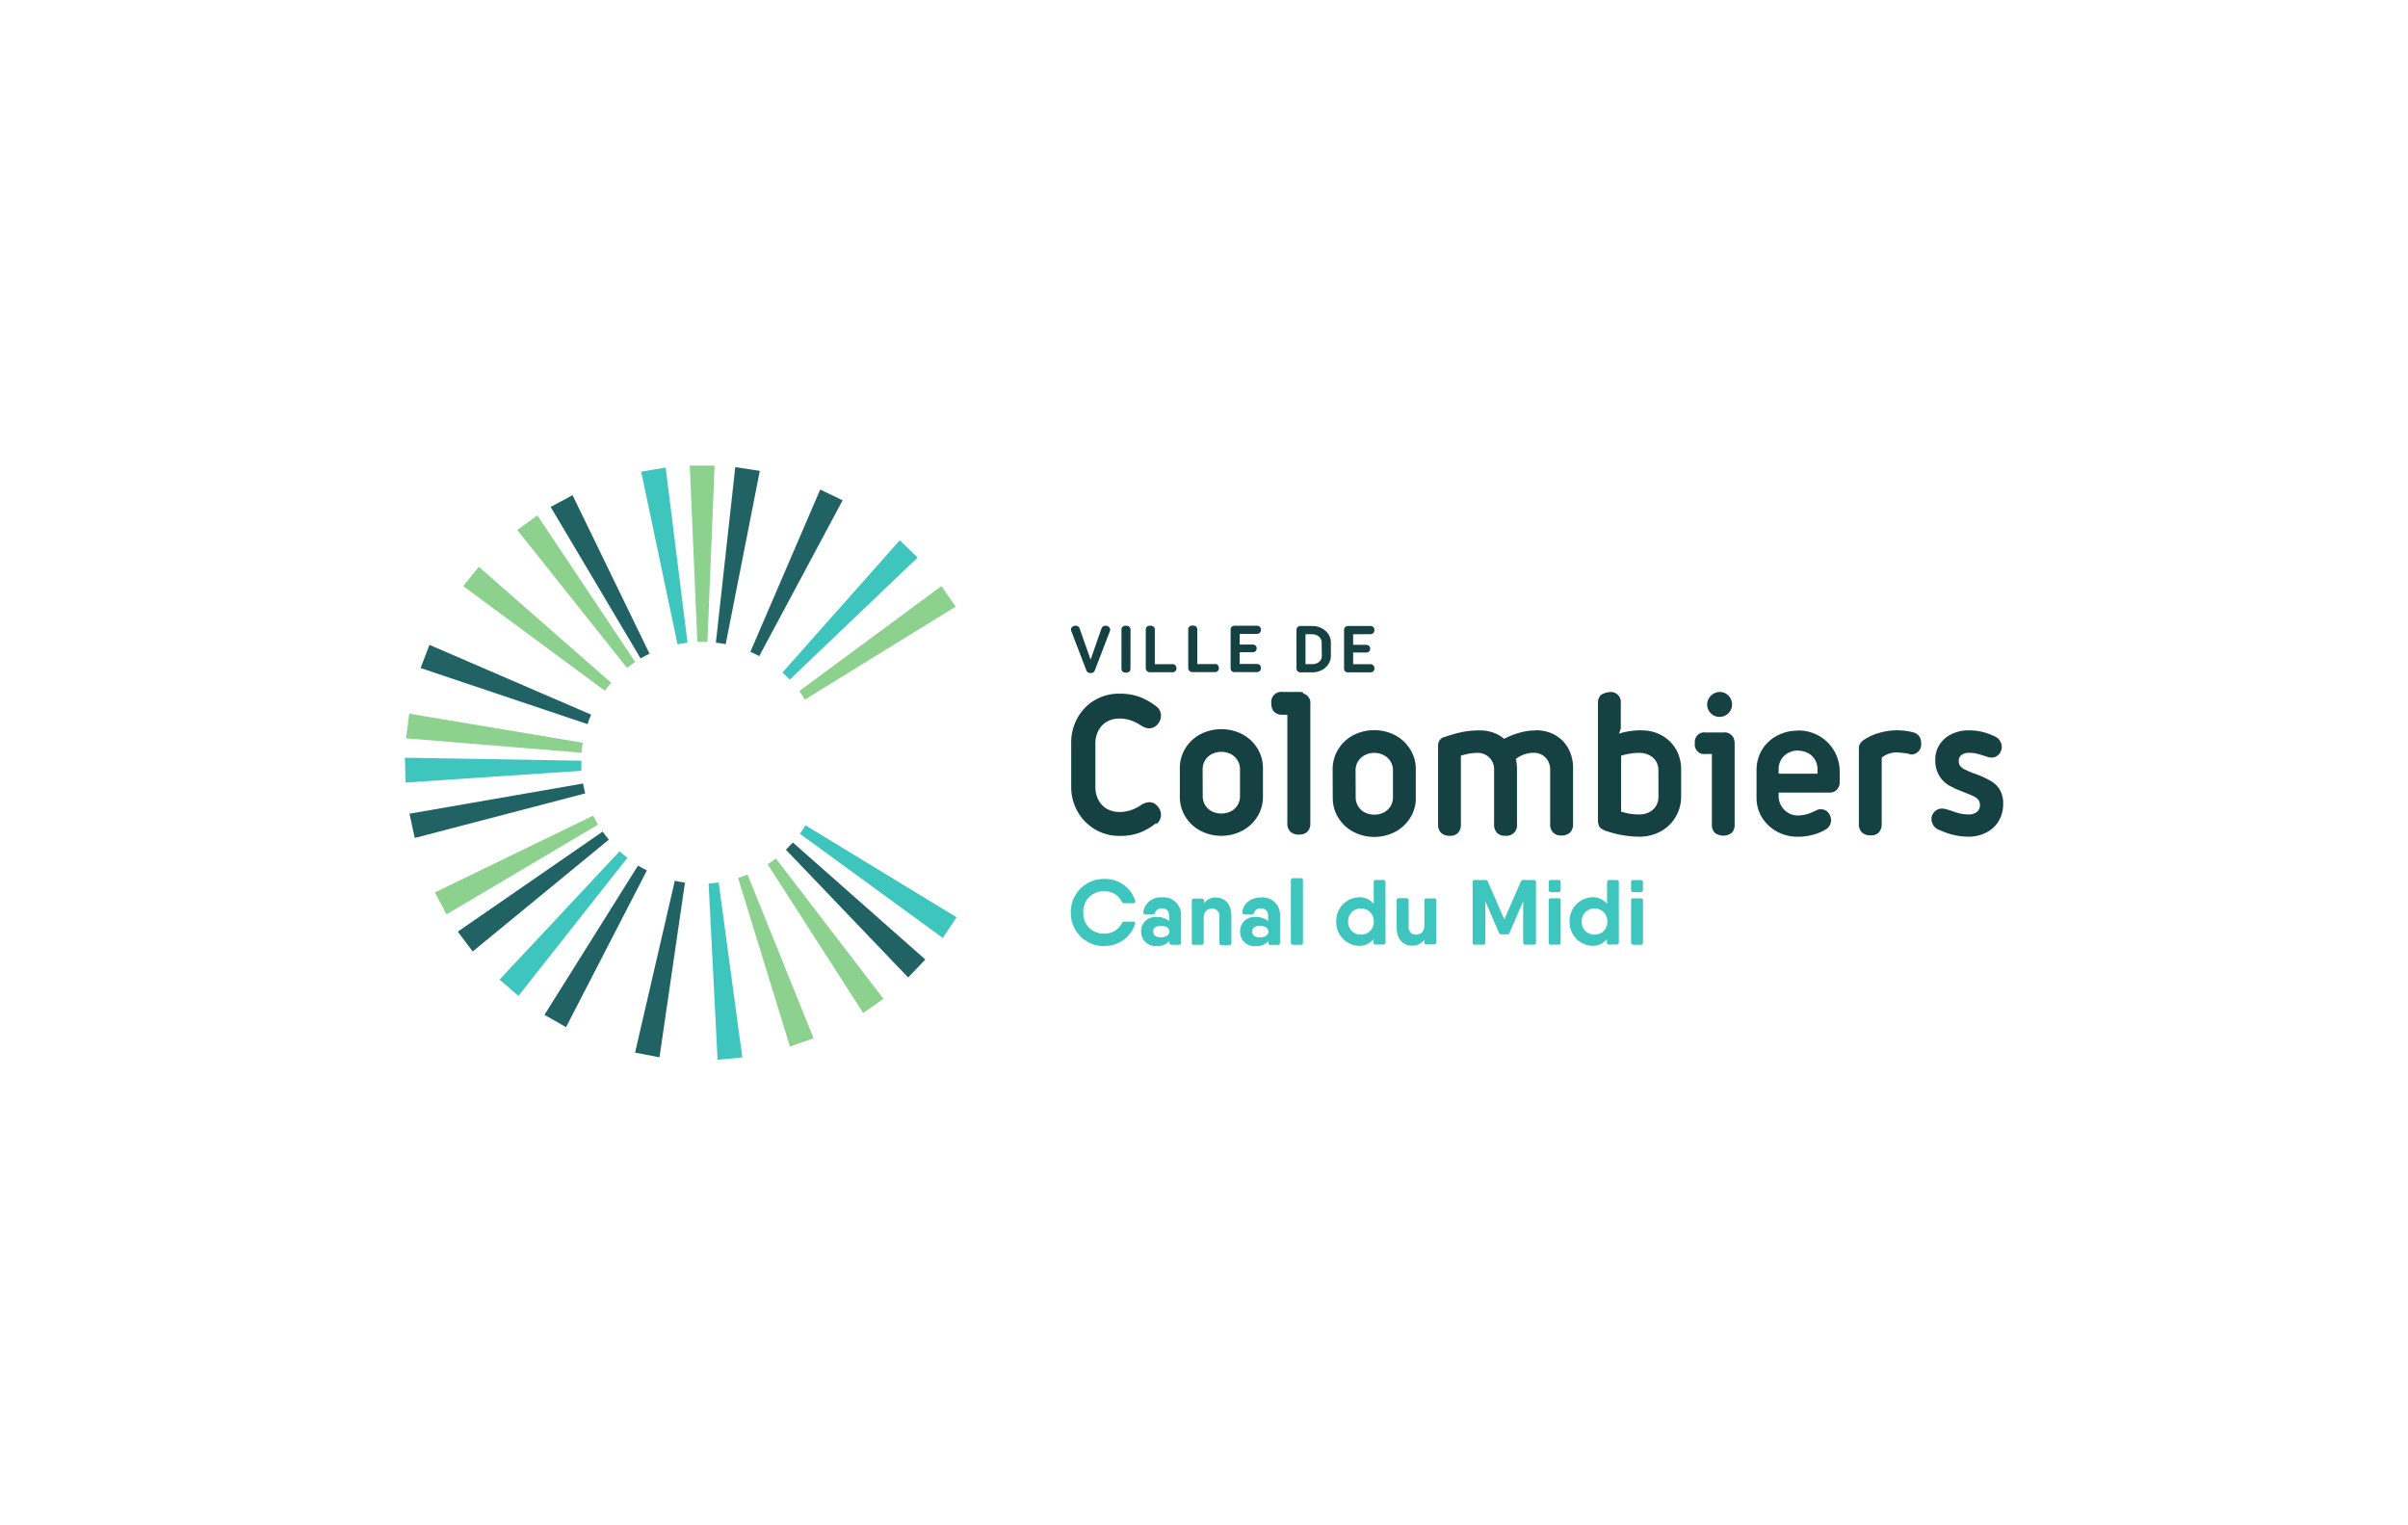 <?xml version="1.0" encoding="UTF-8"?>
<svg xmlns="http://www.w3.org/2000/svg" id="图层_1" data-name="图层 1" viewBox="0 0 510.24 323.15">
  <defs>
    <style>.cls-1{fill:#8cd18d;}.cls-2{fill:#3ec5be;}.cls-3{fill:#216265;}.cls-4{fill:#154143;}</style>
  </defs>
  <title>Ville de Colombiers</title>
  <g id="Groupe_2800" data-name="Groupe 2800">
    <g id="Groupe_2826" data-name="Groupe 2826">
      <g id="Groupe_2800-2" data-name="Groupe 2800-2">
        <path id="Tracé_4783" data-name="Tracé 4783" class="cls-1" d="M170.59,148.19l31.9-19.67-3-4.36-30.13,22.25c.42.57.8,1.17,1.18,1.78"></path>
      </g>
      <g id="Groupe_2801" data-name="Groupe 2801">
        <path id="Tracé_4784" data-name="Tracé 4784" class="cls-2" d="M167.32,144l27.12-25.88-3.79-3.65-24.85,28c.53.47,1,1,1.53,1.49"></path>
      </g>
      <g id="Groupe_2802" data-name="Groupe 2802">
        <path id="Tracé_4785" data-name="Tracé 4785" class="cls-3" d="M160.88,139,178.54,106l-4.74-2.29L159,138.1a21.25,21.25,0,0,1,1.92.93"></path>
      </g>
      <g id="Groupe_2803" data-name="Groupe 2803">
        <path id="Tracé_4786" data-name="Tracé 4786" class="cls-3" d="M153.77,136.48,161,99.76l-5.2-.8-4.11,37.19c.71.08,1.42.19,2.11.33"></path>
      </g>
      <g id="Groupe_2804" data-name="Groupe 2804">
        <path id="Tracé_4787" data-name="Tracé 4787" class="cls-1" d="M149.9,136l1.52-37.36h-5.26l1.6,37.35c.7,0,1.42,0,2.14,0"></path>
      </g>
      <g id="Groupe_2805" data-name="Groupe 2805">
        <path id="Tracé_4788" data-name="Tracé 4788" class="cls-2" d="M145.68,136.16l-4.63-37.1-5.19.86,7.7,36.58c.7-.14,1.4-.26,2.12-.34"></path>
      </g>
      <g id="Groupe_2806" data-name="Groupe 2806">
        <path id="Tracé_4789" data-name="Tracé 4789" class="cls-3" d="M137.63,138.49l-16.31-33.58-4.64,2.49,19.06,32.1c.61-.36,1.24-.7,1.89-1"></path>
      </g>
      <g id="Groupe_2807" data-name="Groupe 2807">
        <path id="Tracé_4790" data-name="Tracé 4790" class="cls-1" d="M134.6,140.25l-20.74-31.06-4.25,3.1,23.25,29.21c.56-.44,1.14-.86,1.74-1.25"></path>
      </g>
      <g id="Groupe_2808" data-name="Groupe 2808">
        <path id="Tracé_4791" data-name="Tracé 4791" class="cls-1" d="M129.52,144.66l-28.06-24.58-3.3,4.1,30,22.15c.43-.58.89-1.13,1.36-1.67"></path>
      </g>
      <g id="Groupe_2809" data-name="Groupe 2809">
        <path id="Tracé_4792" data-name="Tracé 4792" class="cls-3" d="M125.25,151.4,91,136.62l-1.88,4.91,35.37,11.88c.23-.69.48-1.35.77-2"></path>
      </g>
      <g id="Groupe_2810" data-name="Groupe 2810">
        <path id="Tracé_4793" data-name="Tracé 4793" class="cls-1" d="M123.47,157.35,86.7,151.2l-.65,5.22,37.18,3.06c.06-.72.13-1.43.24-2.13"></path>
      </g>
      <g id="Groupe_2811" data-name="Groupe 2811">
        <path id="Tracé_4794" data-name="Tracé 4794" class="cls-2" d="M123.14,161.16l-37.34-.63.13,5.26,37.26-2.49c0-.71,0-1.42,0-2.14"></path>
      </g>
      <g id="Groupe_2812" data-name="Groupe 2812">
        <path id="Tracé_4795" data-name="Tracé 4795" class="cls-3" d="M123.51,166l-36.74,6.39,1.11,5.14L124,168.09c-.18-.69-.32-1.39-.45-2.1"></path>
      </g>
      <g id="Groupe_2813" data-name="Groupe 2813">
        <path id="Tracé_4796" data-name="Tracé 4796" class="cls-1" d="M125.71,172.8,92.14,189.07l2.49,4.64,32.09-19c-.37-.62-.69-1.25-1-1.9"></path>
      </g>
      <g id="Groupe_2814" data-name="Groupe 2814">
        <path id="Tracé_4797" data-name="Tracé 4797" class="cls-3" d="M127.7,176.18,97,197.38l3.16,4.2L129,177.89c-.45-.55-.89-1.12-1.3-1.71"></path>
      </g>
      <g id="Groupe_2815" data-name="Groupe 2815">
        <path id="Tracé_4798" data-name="Tracé 4798" class="cls-2" d="M131.29,180.35l-25.44,27.19,4,3.44,23.09-29.24c-.56-.44-1.11-.9-1.64-1.39"></path>
      </g>
      <g id="Groupe_2816" data-name="Groupe 2816">
        <path id="Tracé_4799" data-name="Tracé 4799" class="cls-3" d="M135.21,183.35,115.37,215l4.57,2.61,17.13-33.19c-.63-.32-1.26-.67-1.86-1"></path>
      </g>
      <g id="Groupe_2817" data-name="Groupe 2817">
        <path id="Tracé_4800" data-name="Tracé 4800" class="cls-3" d="M143,186.55,134.57,223l5.17,1,5.4-37c-.71-.09-1.4-.23-2.1-.39"></path>
      </g>
      <g id="Groupe_2818" data-name="Groupe 2818">
        <path id="Tracé_4801" data-name="Tracé 4801" class="cls-2" d="M150.15,187.17l1.9,37.35,5.24-.49-5-37.06c-.71.09-1.42.16-2.13.2"></path>
      </g>
      <g id="Groupe_2819" data-name="Groupe 2819">
        <path id="Tracé_4802" data-name="Tracé 4802" class="cls-1" d="M156.39,186l11,35.72,5-1.76-14-34.69c-.66.27-1.33.51-2,.73"></path>
      </g>
      <g id="Groupe_2820" data-name="Groupe 2820">
        <path id="Tracé_4803" data-name="Tracé 4803" class="cls-1" d="M162.65,183.09l20.25,31.52,4.3-3-22.8-29.73c-.57.43-1.15.84-1.75,1.23"></path>
      </g>
      <g id="Groupe_2821" data-name="Groupe 2821">
        <path id="Tracé_4804" data-name="Tracé 4804" class="cls-3" d="M166.51,180l25.92,27.08,3.64-3.8L168,178.49c-.47.54-1,1-1.47,1.54"></path>
      </g>
      <g id="Groupe_2822" data-name="Groupe 2822">
        <path id="Tracé_4805" data-name="Tracé 4805" class="cls-2" d="M169.48,176.63l30.29,22.08,2.92-4.38-32-19.47c-.37.61-.78,1.19-1.19,1.77"></path>
      </g>
      <g id="Groupe_2823" data-name="Groupe 2823">
        <path id="Tracé_4806" data-name="Tracé 4806" class="cls-4" d="M245,174.6a2.41,2.41,0,0,0,1-2,2.51,2.51,0,0,0-.35-1.28,2.84,2.84,0,0,0-.92-1,2.13,2.13,0,0,0-1.2-.37,3.73,3.73,0,0,0-1.92.72,8.77,8.77,0,0,1-2.08,1,8,8,0,0,1-2.37.36,5.34,5.34,0,0,1-2.54-.63,4.64,4.64,0,0,1-1.84-1.86,6,6,0,0,1-.68-2.95v-8.93a5.85,5.85,0,0,1,.67-2.91,4.57,4.57,0,0,1,1.8-1.87,5.05,5.05,0,0,1,2.52-.64,7.45,7.45,0,0,1,2.43.35,8.55,8.55,0,0,1,2.07,1,6.54,6.54,0,0,0,1.05.55,2.75,2.75,0,0,0,.9.16,2.17,2.17,0,0,0,1.2-.37,2.73,2.73,0,0,0,.91-1,2.51,2.51,0,0,0,.35-1.28,2.36,2.36,0,0,0-1-2,13.41,13.41,0,0,0-3.67-2.06,12.27,12.27,0,0,0-4.12-.63,10,10,0,0,0-5.3,1.41,9.82,9.82,0,0,0-3.63,3.8,10.58,10.58,0,0,0-1.3,5.19v9.34a10.38,10.38,0,0,0,1.32,5.16,10,10,0,0,0,3.66,3.8,9.9,9.9,0,0,0,5.25,1.43,12,12,0,0,0,4.39-.72,14.09,14.09,0,0,0,3.4-2m5-5.57a7.84,7.84,0,0,0,1.16,4.19,8.28,8.28,0,0,0,3.18,3,9.63,9.63,0,0,0,8.9,0,8.33,8.33,0,0,0,3.2-3,7.77,7.77,0,0,0,1.17-4.2v-6a7.87,7.87,0,0,0-1.17-4.23,8.26,8.26,0,0,0-3.19-3,9.73,9.73,0,0,0-8.91,0,8.24,8.24,0,0,0-3.18,3,7.88,7.88,0,0,0-1.16,4.23Zm4.83-5.78a3.73,3.73,0,0,1,.52-1.95,3.66,3.66,0,0,1,1.44-1.32,4.53,4.53,0,0,1,4,0,3.57,3.57,0,0,1,1.43,1.32,3.65,3.65,0,0,1,.53,1.95v5.57a3.6,3.6,0,0,1-.53,2,3.45,3.45,0,0,1-1.42,1.31,4.67,4.67,0,0,1-4,0,3.45,3.45,0,0,1-1.42-1.31,3.6,3.6,0,0,1-.53-2Zm21.28-16.32a4.06,4.06,0,0,0-.92-.11h-3.4a2.13,2.13,0,0,0-2.4,1.81,2.08,2.08,0,0,0,0,.61,2.48,2.48,0,0,0,.6,1.8,2.4,2.4,0,0,0,1.79.61h1v23a2.4,2.4,0,0,0,.63,1.78,2.5,2.5,0,0,0,1.81.61,2.45,2.45,0,0,0,1.8-.6,2.37,2.37,0,0,0,.63-1.79V149.22a2.06,2.06,0,0,0-1.5-2.29m6.25,22.1a7.85,7.85,0,0,0,1.17,4.19,8.21,8.21,0,0,0,3.18,3,9.61,9.61,0,0,0,8.89,0,8.26,8.26,0,0,0,3.2-3A7.69,7.69,0,0,0,300,169v-6a7.79,7.79,0,0,0-1.18-4.23,8.19,8.19,0,0,0-3.19-3,9.71,9.71,0,0,0-8.9,0,8.16,8.16,0,0,0-3.18,3,8,8,0,0,0-1.17,4.23Zm4.84-5.78a3.61,3.61,0,0,1,.52-1.95,3.66,3.66,0,0,1,1.44-1.32,4.18,4.18,0,0,1,2-.47,4.31,4.31,0,0,1,2,.47,3.57,3.57,0,0,1,1.43,1.32,3.62,3.62,0,0,1,.53,1.95v5.57a3.62,3.62,0,0,1-.53,2,3.45,3.45,0,0,1-1.42,1.31,4.47,4.47,0,0,1-2,.46,4.36,4.36,0,0,1-2-.46,3.45,3.45,0,0,1-1.42-1.31,3.6,3.6,0,0,1-.53-2Zm38.18-8.5a12.12,12.12,0,0,0-3.49.5,16,16,0,0,0-3.22,1.28,7.12,7.12,0,0,0-2.33-1.33,8.64,8.64,0,0,0-2.85-.46,18.67,18.67,0,0,0-3.87.38,32.88,32.88,0,0,0-3.53,1,1.8,1.8,0,0,0-1.41,1.88v16.61a2.46,2.46,0,0,0,.63,1.83,2.57,2.57,0,0,0,1.87.63,2.26,2.26,0,0,0,1.74-.63,2.54,2.54,0,0,0,.59-1.83V160.09c.6-.17,1.16-.32,1.69-.42a10.12,10.12,0,0,1,1.83-.16,3.44,3.44,0,0,1,2.52,1,3.48,3.48,0,0,1,1,2.65v11.44a2.55,2.55,0,0,0,.6,1.83,2.33,2.33,0,0,0,1.77.63,2.21,2.21,0,0,0,2.48-2.46V163a10.34,10.34,0,0,0-.24-2.22,6.37,6.37,0,0,1,3.74-1.3,3.44,3.44,0,0,1,2.53,1,3.67,3.67,0,0,1,1,2.69v11.37a2.51,2.51,0,0,0,.6,1.82,2.31,2.31,0,0,0,1.77.64,2.52,2.52,0,0,0,1.85-.63,2.46,2.46,0,0,0,.63-1.83v-11.8a8.54,8.54,0,0,0-1-4.17,7.2,7.2,0,0,0-2.81-2.85,8.15,8.15,0,0,0-4.1-1m22.46,0a16.21,16.21,0,0,0-2.7.21,11.47,11.47,0,0,0-2.1.5l.36-1.08v-5.32a2.13,2.13,0,0,0-1.81-2.41,4.12,4.12,0,0,0-2.4.61,2.35,2.35,0,0,0-.62,1.79v24.68a3.42,3.42,0,0,0,.16,1.14,1.53,1.53,0,0,0,.56.72,4.42,4.42,0,0,0,1.21.55,21.67,21.67,0,0,0,6.87,1.15,9.31,9.31,0,0,0,4.45-1.1,8.23,8.23,0,0,0,3.19-3.06,8.4,8.4,0,0,0,1.18-4.42v-5.66a8.56,8.56,0,0,0-1-4.12,7.85,7.85,0,0,0-2.93-3,8.36,8.36,0,0,0-4.39-1.15m3.52,14.06a3.71,3.71,0,0,1-.53,1.95,3.62,3.62,0,0,1-1.45,1.32,4.48,4.48,0,0,1-2,.47,14.34,14.34,0,0,1-1.73-.1,11.16,11.16,0,0,1-1.4-.27l-.81-.22V160.09l.58-.15a12.35,12.35,0,0,1,3.36-.43,4.47,4.47,0,0,1,2,.46,3.5,3.5,0,0,1,1.45,1.3,3.56,3.56,0,0,1,.52,1.94Zm16-12.27a2.11,2.11,0,0,0-2.26-1.36h-3.77a2,2,0,0,0-2.26,1.71,2.18,2.18,0,0,0,0,.57,2,2,0,0,0,1.69,2.28,2.18,2.18,0,0,0,.57,0h1.35v14.91a2.41,2.41,0,0,0,.61,1.79,3,3,0,0,0,3.6,0,2.42,2.42,0,0,0,.61-1.8V157.56a3,3,0,0,0-.15-1m-3-4.7a2.49,2.49,0,0,0,1.84-.77,2.54,2.54,0,0,0,.76-1.84,2.58,2.58,0,0,0-.76-1.86,2.47,2.47,0,0,0-1.84-.79,2.63,2.63,0,0,0-1.31.36,2.68,2.68,0,0,0-1,1,2.48,2.48,0,0,0-.36,1.31,2.52,2.52,0,0,0,.78,1.84,2.55,2.55,0,0,0,1.86.77m16.6,2.92a9.1,9.1,0,0,0-4.56,1.13,8.11,8.11,0,0,0-3.11,3,8.28,8.28,0,0,0-1.11,4.2v6a7.84,7.84,0,0,0,1.12,4,8.5,8.5,0,0,0,3.13,3,9.05,9.05,0,0,0,4.53,1.14,11.85,11.85,0,0,0,3.45-.5,9.93,9.93,0,0,0,2.64-1.18,2.11,2.11,0,0,0,.68-.8,2.2,2.2,0,0,0,.23-1,2.41,2.41,0,0,0-.6-1.64,2,2,0,0,0-1.63-.7,1.61,1.61,0,0,0-.49.06,4.83,4.83,0,0,0-.52.23,4.31,4.31,0,0,1-.49.22,7.71,7.71,0,0,1-3.23.81,4,4,0,0,1-2.16-.59,4,4,0,0,1-1.46-1.53,4.11,4.11,0,0,1-.52-2v-.74h10.77a2,2,0,0,0,1.6-.64,2.28,2.28,0,0,0,.57-1.6v-2.27a8.65,8.65,0,0,0-4.28-7.44,8.79,8.79,0,0,0-4.56-1.2m0,4.28a4.46,4.46,0,0,1,2.09.49,3.74,3.74,0,0,1,1.5,1.4,3.9,3.9,0,0,1,.55,2.05v.94h-8.24V163a3.86,3.86,0,0,1,.54-2.07,3.6,3.6,0,0,1,1.47-1.4A4.46,4.46,0,0,1,381,159m23.63.83a2.14,2.14,0,0,0,2.44-1.78,1.83,1.83,0,0,0,0-.66,2.32,2.32,0,0,0-.34-1.31,2.1,2.1,0,0,0-1-.82,8.75,8.75,0,0,0-1.74-.39,14.41,14.41,0,0,0-2.07-.15,13.77,13.77,0,0,0-3.55.5,11.3,11.3,0,0,0-3.19,1.38,2.85,2.85,0,0,0-.94.82,1.68,1.68,0,0,0-.36,1v16.1a2.43,2.43,0,0,0,.64,1.83,2.56,2.56,0,0,0,1.87.63,2.23,2.23,0,0,0,1.73-.63,2.6,2.6,0,0,0,.6-1.83v-14a4.73,4.73,0,0,1,1.45-.82,5.38,5.38,0,0,1,1.73-.3,23.28,23.28,0,0,1,2.77.34M416,167.77l.42.18c.82.32,1.44.57,1.84.78a2.75,2.75,0,0,1,.94.72,1.74,1.74,0,0,1,.34,1.08,1.82,1.82,0,0,1-.65,1.49,2.68,2.68,0,0,1-1.73.52,8.07,8.07,0,0,1-1.83-.19,12.52,12.52,0,0,1-1.61-.5l-.52-.17c-.26-.08-.55-.17-.86-.25a2.94,2.94,0,0,0-.84-.12,2.11,2.11,0,0,0-1.57.65,2.14,2.14,0,0,0-.66,1.65,2.48,2.48,0,0,0,1.85,2.29,14.24,14.24,0,0,0,5.91,1.36,8.25,8.25,0,0,0,3.75-.83,6.41,6.41,0,0,0,2.68-2.4,7,7,0,0,0,1-3.73,5.73,5.73,0,0,0-.66-2.9,5.28,5.28,0,0,0-1.92-1.92,19.54,19.54,0,0,0-3.42-1.56,16.57,16.57,0,0,1-2.13-.9,2.58,2.58,0,0,1-1-.78,1.63,1.63,0,0,1-.28-1,1.48,1.48,0,0,1,.61-1.31,2.62,2.62,0,0,1,1.56-.44,6.48,6.48,0,0,1,1.52.15c.42.09.93.24,1.52.43l.73.24a3.54,3.54,0,0,0,1,.19,2,2,0,0,0,1.56-.69,2.28,2.28,0,0,0,.61-1.57,2.42,2.42,0,0,0-.36-1.25,2.35,2.35,0,0,0-1-.92,14.22,14.22,0,0,0-2.69-1,12.72,12.72,0,0,0-3-.34,8.05,8.05,0,0,0-3.54.78,6.19,6.19,0,0,0-2.55,2.18,5.74,5.74,0,0,0-.94,3.25,6.17,6.17,0,0,0,.85,3.43,6,6,0,0,0,2,2,21.48,21.48,0,0,0,3.05,1.39"></path>
      </g>
      <g id="Groupe_2824" data-name="Groupe 2824">
        <path id="Tracé_4807" data-name="Tracé 4807" class="cls-4" d="M234.28,132.56a1,1,0,0,0-.54.15.71.71,0,0,0-.32.38l-2.33,6.67-2.34-6.67a.71.71,0,0,0-.32-.38,1,1,0,0,0-.52-.15,1,1,0,0,0-.68.24.67.67,0,0,0-.29.58.87.87,0,0,0,.06.32l3.18,8.3a.91.91,0,0,0,.33.44,1,1,0,0,0,.59.15,1,1,0,0,0,.55-.14A.89.89,0,0,0,232,142l3.18-8.29a.8.8,0,0,0,.06-.3.65.65,0,0,0-.14-.43,1,1,0,0,0-.36-.3,1,1,0,0,0-.47-.12m5.28.86a.81.81,0,0,0-.25-.63,1,1,0,0,0-.71-.22,1,1,0,0,0-.71.22.75.75,0,0,0-.25.63v8.23a.78.78,0,0,0,.25.64,1,1,0,0,0,.7.21,1.09,1.09,0,0,0,.72-.21.81.81,0,0,0,.24-.64Zm8.76,7.3h-3.61v-7.3a.85.85,0,0,0-.25-.64,1.08,1.08,0,0,0-.72-.22,1,1,0,0,0-.71.22.84.84,0,0,0-.24.64v8a1.07,1.07,0,0,0,.24.75.93.93,0,0,0,.71.25h4.58a1,1,0,0,0,.71-.2.8.8,0,0,0,.25-.65.87.87,0,0,0-.25-.66,1,1,0,0,0-.71-.22m9,0h-3.61v-7.3a.85.85,0,0,0-.25-.64,1.08,1.08,0,0,0-.72-.22,1,1,0,0,0-.71.22.84.84,0,0,0-.24.64v8a1.07,1.07,0,0,0,.24.75.93.93,0,0,0,.71.25h4.58a1,1,0,0,0,.71-.2.8.8,0,0,0,.25-.65.87.87,0,0,0-.25-.66,1,1,0,0,0-.71-.22m8.93,1.73a1,1,0,0,0,.7-.22.82.82,0,0,0,.24-.63.84.84,0,0,0-.24-.66,1,1,0,0,0-.7-.22h-3.56v-2.48h2.65a1.07,1.07,0,0,0,.71-.2.9.9,0,0,0,0-1.22,1.08,1.08,0,0,0-.71-.21h-2.65v-2.25h3.56a1.05,1.05,0,0,0,.7-.23.84.84,0,0,0,.24-.64.83.83,0,0,0-.24-.65,1,1,0,0,0-.7-.22h-4.52a1.06,1.06,0,0,0-.71.22.8.8,0,0,0-.25.65v8.11a.9.9,0,0,0,.22.63.88.88,0,0,0,.65.22ZM278,132.62h-2.32a1.06,1.06,0,0,0-.71.22.81.81,0,0,0-.25.63v8.13a.81.81,0,0,0,.25.63,1,1,0,0,0,.71.22h2.37a4.49,4.49,0,0,0,2-.47,3.64,3.64,0,0,0,1.41-1.26A3,3,0,0,0,282,139V136.1a3.18,3.18,0,0,0-.51-1.73,3.72,3.72,0,0,0-1.43-1.27,4.37,4.37,0,0,0-2.07-.48m2.1,6.37a1.54,1.54,0,0,1-.29.91,1.69,1.69,0,0,1-.75.6,2.45,2.45,0,0,1-1.06.21h-1.36v-6.35H278a2.34,2.34,0,0,1,1,.22,1.93,1.93,0,0,1,.77.62,1.46,1.46,0,0,1,.28.9Zm10.2,3.46a1,1,0,0,0,.7-.22.82.82,0,0,0,.24-.63.87.87,0,0,0-.24-.66,1,1,0,0,0-.7-.22h-3.57v-2.48h2.65a1.06,1.06,0,0,0,.71-.2.74.74,0,0,0,.24-.6.77.77,0,0,0-.24-.62,1.06,1.06,0,0,0-.71-.21h-2.65v-2.25h3.56a1.05,1.05,0,0,0,.7-.23.81.81,0,0,0,.24-.64.83.83,0,0,0-.24-.65,1,1,0,0,0-.7-.22h-4.52a1.06,1.06,0,0,0-.71.22.87.87,0,0,0-.25.65v8.11a.9.9,0,0,0,.22.63.88.88,0,0,0,.65.22Z"></path>
      </g>
      <g id="Groupe_2825" data-name="Groupe 2825">
        <path id="Tracé_4808" data-name="Tracé 4808" class="cls-2" d="M234,200.41a6.69,6.69,0,0,0,6.52-4.68c.08-.29-.09-.48-.4-.48h-1.9a.54.54,0,0,0-.53.37,3.94,3.94,0,0,1-3.69,2.16,4.25,4.25,0,0,1-4.45-4c0-.15,0-.3,0-.46a4.24,4.24,0,0,1,4-4.49,3.53,3.53,0,0,1,.46,0,3.94,3.94,0,0,1,3.68,2.17.54.54,0,0,0,.53.36h1.9a.38.38,0,0,0,.43-.32.34.34,0,0,0,0-.2,6.69,6.69,0,0,0-6.51-4.63,7,7,0,0,0-7.14,6.76v.35a7,7,0,0,0,6.79,7.12H234m12.26-10.32a3.68,3.68,0,0,0-4,3.11.42.42,0,0,0,.34.48h1.69c.28,0,.39-.15.49-.41a1.37,1.37,0,0,1,1.45-.84c.93,0,1.51.49,1.51,1.64v1.05a3.86,3.86,0,0,0-2.65-.87A3,3,0,0,0,241.8,197c0,.11,0,.23,0,.34a3,3,0,0,0,3,3.09h.34a3.25,3.25,0,0,0,2.65-1.11v.38a.42.42,0,0,0,.37.46.17.17,0,0,0,.1,0h1.54a.42.42,0,0,0,.46-.37v-5.84a3.69,3.69,0,0,0-3.51-3.85Zm-.28,8.46c-1.11,0-1.63-.51-1.63-1.22s.52-1.21,1.63-1.21,1.8.46,1.8,1.21-.69,1.22-1.8,1.22m11.8-8.45a3,3,0,0,0-2.66,1.27v-.55a.43.43,0,0,0-.37-.47H253a.42.42,0,0,0-.46.37.17.17,0,0,0,0,.1v8.86a.4.4,0,0,0,.36.46.17.17,0,0,0,.1,0h1.6a.41.41,0,0,0,.46-.37.14.14,0,0,0,0-.09v-5.2c0-1.48.78-2,1.77-2a1.48,1.48,0,0,1,1.56,1.38,2.44,2.44,0,0,1,0,.27v5.6a.43.43,0,0,0,.37.47h1.69a.44.44,0,0,0,.47-.38v-5.88c0-2.4-1.36-3.8-3.18-3.8Zm9.45,0c-2,0-3.72,1.1-4,3.1a.42.42,0,0,0,.34.49h1.69c.28,0,.38-.15.48-.42a1.38,1.38,0,0,1,1.45-.84c.93,0,1.52.49,1.52,1.64v1.05a3.87,3.87,0,0,0-2.65-.87,3,3,0,0,0-3.29,2.74,1.93,1.93,0,0,0,0,.34,3,3,0,0,0,3,3.09h.35a3.27,3.27,0,0,0,2.65-1.11v.38a.41.41,0,0,0,.37.46.14.14,0,0,0,.09,0h1.54a.41.41,0,0,0,.46-.37.14.14,0,0,0,0-.09v-5.75a3.68,3.68,0,0,0-3.5-3.85,3.85,3.85,0,0,0-.48,0Zm-.28,8.45c-1.11,0-1.63-.51-1.63-1.22s.52-1.21,1.63-1.21,1.8.46,1.8,1.21-.68,1.22-1.8,1.22m7.08,1.59h1.6a.41.41,0,0,0,.46-.37.14.14,0,0,0,0-.09V186.51a.42.42,0,0,0-.37-.46H274a.43.43,0,0,0-.47.37v13.26a.42.42,0,0,0,.37.46.17.17,0,0,0,.1,0m19.15-13.7h-1.6a.43.43,0,0,0-.47.37v4.7a3.84,3.84,0,0,0-3.17-1.42,5,5,0,0,0-4.77,5.13v0a5,5,0,0,0,4.73,5.16h0a3.85,3.85,0,0,0,3.18-1.42v.69a.41.41,0,0,0,.37.46.14.14,0,0,0,.09,0h1.6a.43.43,0,0,0,.47-.37V186.91a.43.43,0,0,0-.38-.47h-.09M288.38,198a2.63,2.63,0,0,1-2.72-2.54v-.22a2.64,2.64,0,0,1,2.5-2.76h.22a2.63,2.63,0,0,1,2.71,2.54v.22a2.64,2.64,0,0,1-2.5,2.76h-.21m15.49-7.66h-1.6a.42.42,0,0,0-.46.37.17.17,0,0,0,0,.1V196c0,1.47-.78,2-1.77,2a1.47,1.47,0,0,1-1.56-1.37,1.31,1.31,0,0,1,0-.28v-5.6a.42.42,0,0,0-.37-.46h-1.7a.42.42,0,0,0-.46.37v5.88c0,2.4,1.36,3.8,3.18,3.8a3,3,0,0,0,2.66-1.27v.54a.43.43,0,0,0,.37.47h1.7a.42.42,0,0,0,.46-.37.17.17,0,0,0,0-.1v-8.85a.41.41,0,0,0-.37-.46.14.14,0,0,0-.09,0ZM325,186.44h-2.22a.52.52,0,0,0-.54.35l-3.48,8-3.48-8a.53.53,0,0,0-.53-.35H312.5a.41.41,0,0,0-.46.37.17.17,0,0,0,0,.1v12.77a.4.4,0,0,0,.36.46.17.17,0,0,0,.1,0h1.76a.43.43,0,0,0,.47-.37v-8.83l2.88,6.66a.53.53,0,0,0,.54.35h1.18a.53.53,0,0,0,.54-.35l2.88-6.66v8.74a.41.41,0,0,0,.37.46.17.17,0,0,0,.1,0H325a.41.41,0,0,0,.46-.37.14.14,0,0,0,0-.09V186.91a.43.43,0,0,0-.37-.47H325m3.64,2.55h1.6a.42.42,0,0,0,.46-.37v-1.71a.43.43,0,0,0-.37-.47h-1.69a.43.43,0,0,0-.47.37v1.71a.43.43,0,0,0,.37.47h.1m0,11.15h1.6a.42.42,0,0,0,.46-.37v-9a.41.41,0,0,0-.37-.46.14.14,0,0,0-.09,0h-1.6a.42.42,0,0,0-.47.37v9a.41.41,0,0,0,.37.46.17.17,0,0,0,.1,0m14-13.7H341a.43.43,0,0,0-.47.37v4.7a3.84,3.84,0,0,0-3.17-1.42,5,5,0,0,0-4.77,5.13v0a5,5,0,0,0,4.73,5.16h0a3.84,3.84,0,0,0,3.17-1.42v.69a.42.42,0,0,0,.37.46.17.17,0,0,0,.1,0h1.6a.41.41,0,0,0,.46-.37V186.91a.43.43,0,0,0-.37-.47h-.09M337.87,198a2.63,2.63,0,0,1-2.71-2.54v-.22a2.63,2.63,0,0,1,2.49-2.76h.22a2.63,2.63,0,0,1,2.71,2.54.81.81,0,0,1,0,.22,2.62,2.62,0,0,1-2.49,2.76h-.22m8.2-9h1.6a.43.43,0,0,0,.47-.37v-1.71a.43.43,0,0,0-.37-.47h-1.7a.42.42,0,0,0-.46.38.14.14,0,0,0,0,.09v1.61a.43.43,0,0,0,.37.47h.09m0,11.16h1.6a.43.43,0,0,0,.47-.37v-9a.42.42,0,0,0-.38-.46.14.14,0,0,0-.09,0h-1.6a.41.41,0,0,0-.46.37.14.14,0,0,0,0,.09v8.86a.41.41,0,0,0,.37.46.14.14,0,0,0,.09,0"></path>
      </g>
    </g>
  </g>
</svg>
